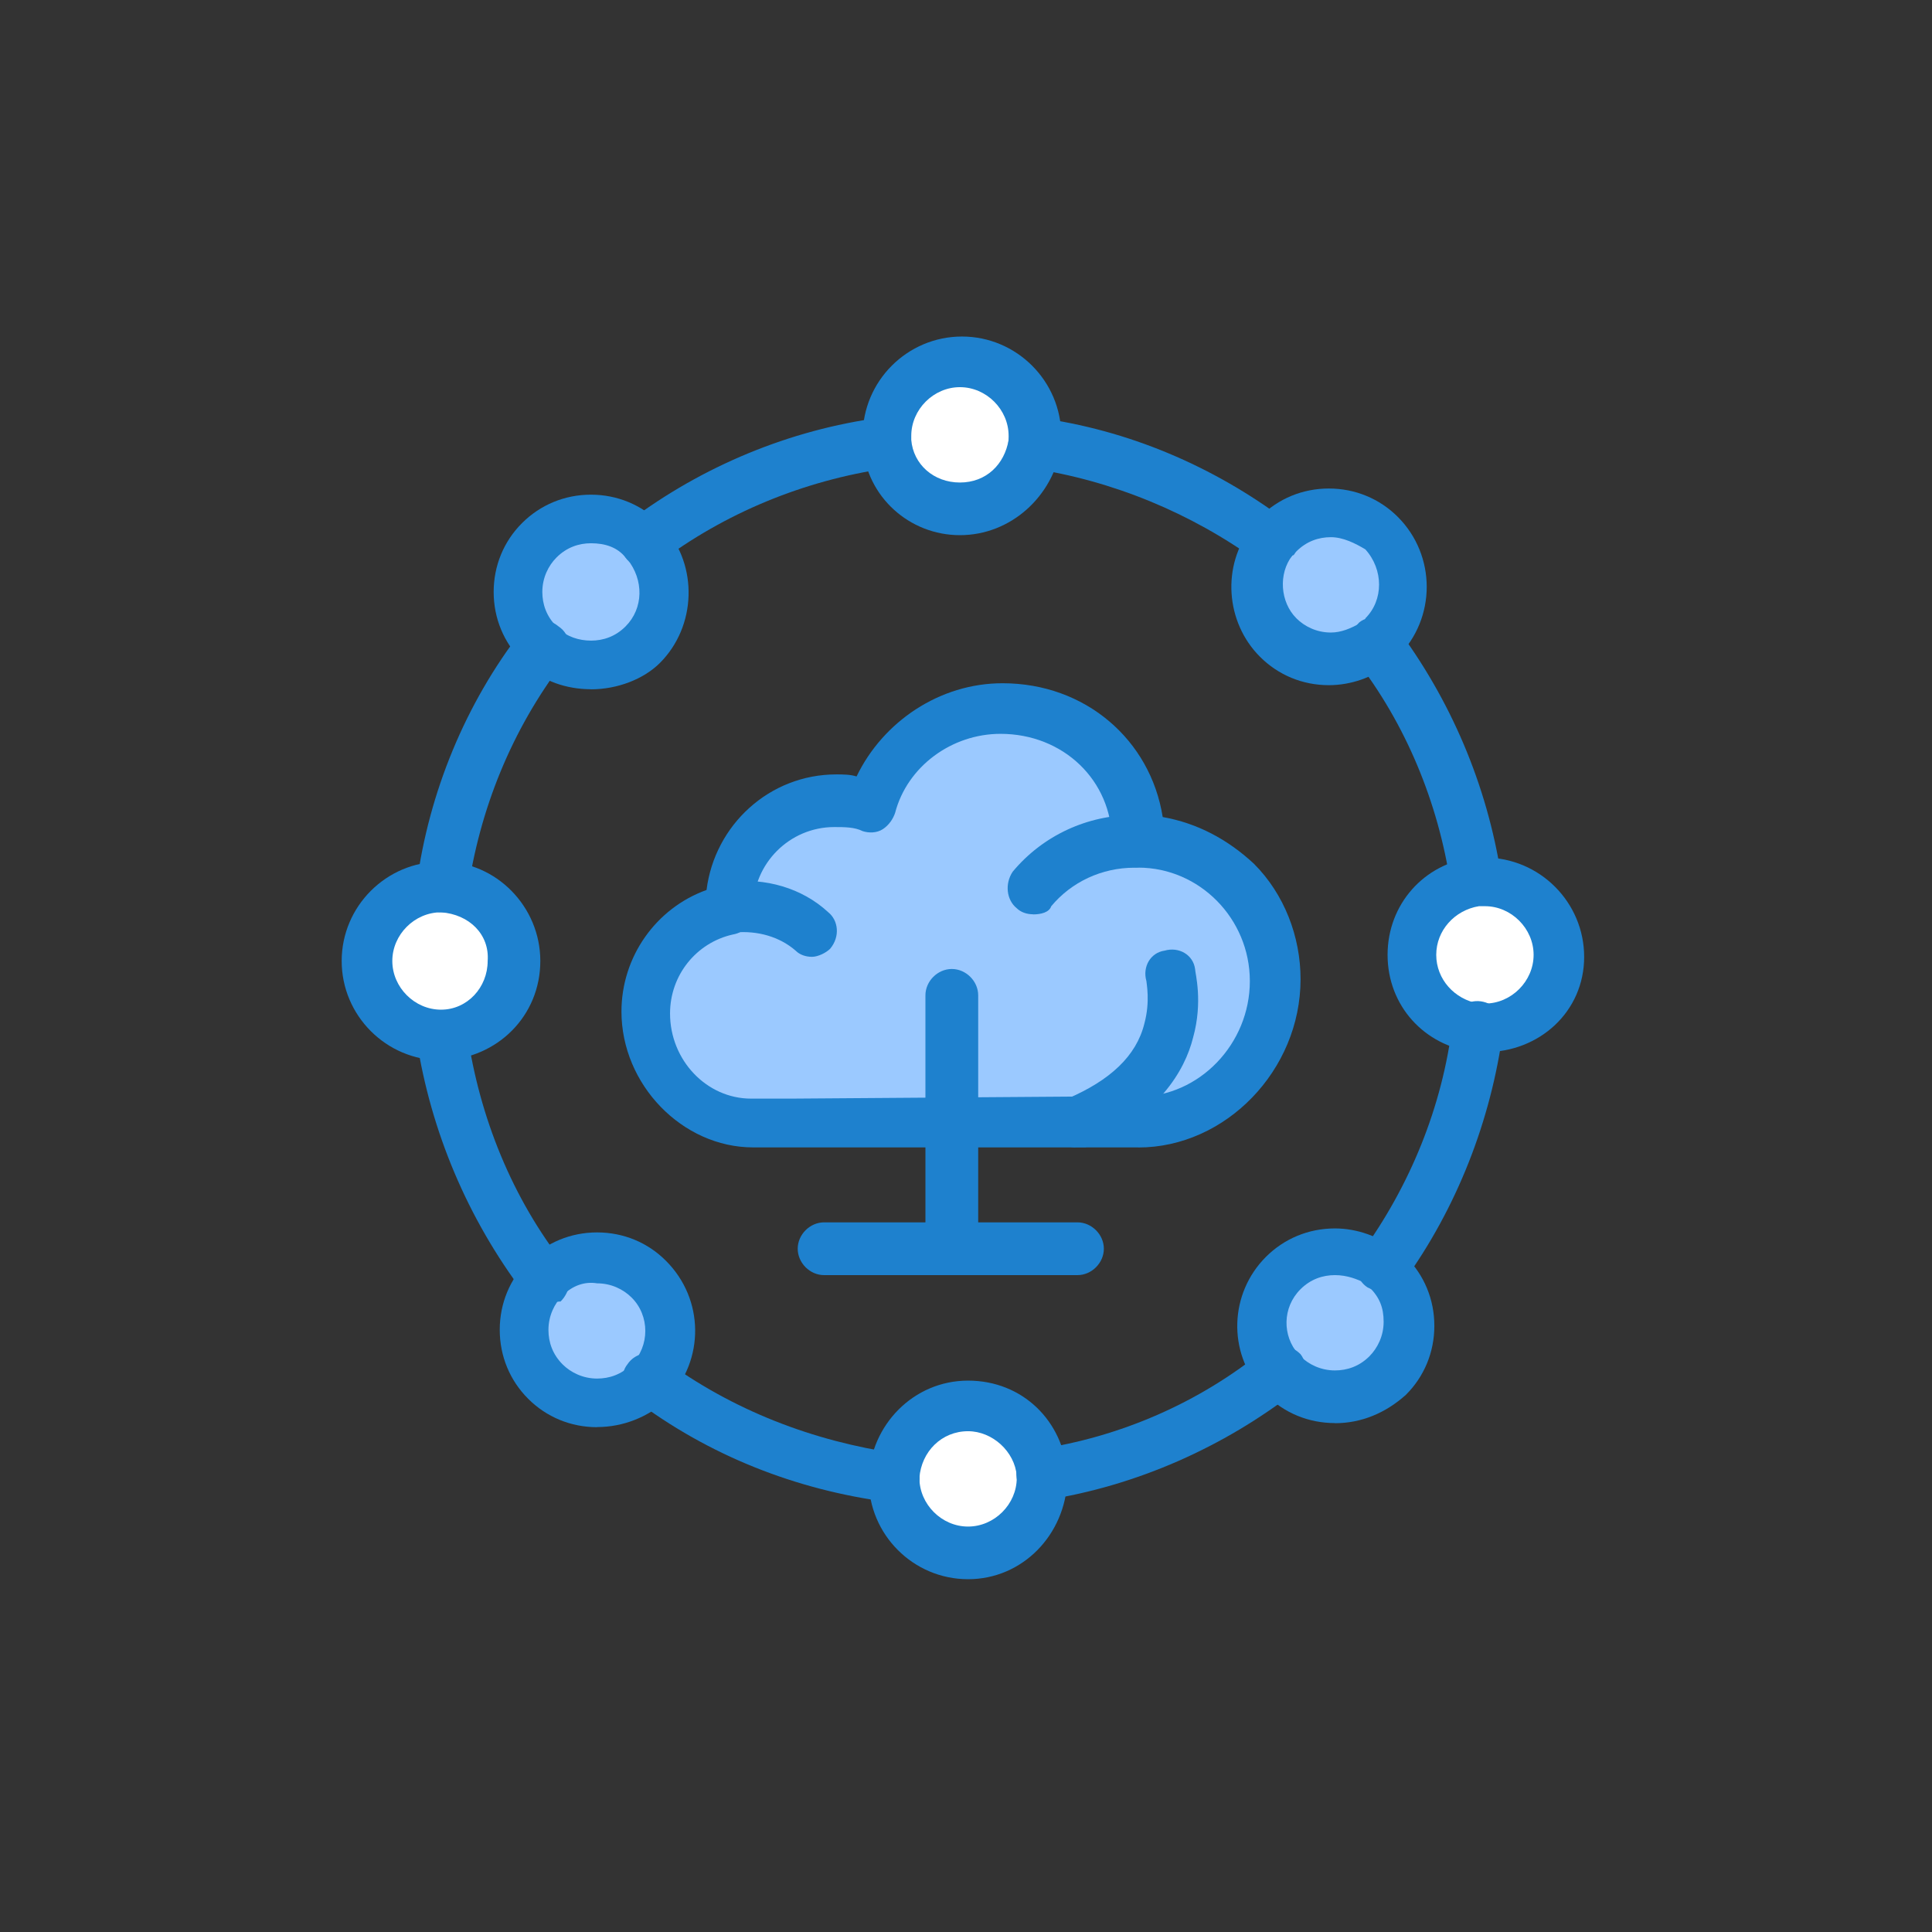 <svg xmlns="http://www.w3.org/2000/svg" width="48" height="48" viewBox="0 0 48 48" fill="none">
  <rect x="0" y="0" width="48" height="48" fill="#333333" stroke="none"/>
  <path d="M16.143 31.73C16.849 32.436 16.849 33.595 16.143 34.298V34.349C15.438 35.054 14.278 35.054 13.575 34.349C12.87 33.643 12.87 32.486 13.575 31.78C14.281 31.024 15.387 31.024 16.143 31.73Z" fill="#9BC9FF"/>
  <path d="M34.477 31.579C35.182 32.285 35.182 33.444 34.477 34.147C33.771 34.853 32.614 34.853 31.909 34.147C31.875 34.114 31.841 34.08 31.808 34.047C31.203 33.341 31.203 32.234 31.909 31.579C32.564 30.924 33.622 30.874 34.376 31.479C34.376 31.529 34.426 31.579 34.477 31.579Z" fill="#9BC9FF"/>
  <path d="M34.325 13.246C35.031 13.951 35.031 15.11 34.325 15.814C34.275 15.864 34.224 15.914 34.174 15.965C33.468 16.519 32.41 16.469 31.757 15.814C31.102 15.158 31.051 14.153 31.606 13.397C31.656 13.346 31.707 13.246 31.757 13.195C32.463 12.54 33.619 12.54 34.325 13.246Z" fill="#9BC9FF"/>
  <path d="M16.042 13.447C16.697 14.152 16.647 15.259 15.992 15.964C15.286 16.67 14.18 16.67 13.474 16.015C13.424 16.015 13.424 15.964 13.424 15.964C12.718 15.259 12.718 14.1 13.424 13.396C14.129 12.691 15.289 12.691 15.992 13.396L16.042 13.447Z" fill="#9BC9FF"/>
  <path d="M12.819 23.872C12.819 24.881 12.013 25.684 11.058 25.684H11.007C9.999 25.684 9.195 24.878 9.195 23.872C9.195 22.867 10.002 22.061 11.007 22.061H11.058C12.015 22.061 12.819 22.867 12.819 23.872Z" fill="white"/>
  <path d="M25.863 36.667V36.767C25.863 37.776 25.057 38.58 24.051 38.58C23.046 38.58 22.239 37.773 22.239 36.767V36.717C22.239 35.709 23.046 34.953 24.051 34.953C25.057 34.953 25.813 35.709 25.863 36.667Z" fill="white"/>
  <path d="M36.692 25.485C35.785 25.384 35.079 24.628 35.079 23.673C35.079 22.766 35.785 21.96 36.642 21.861H36.894C37.901 21.861 38.706 22.668 38.706 23.673C38.706 24.679 37.899 25.485 36.894 25.485C36.843 25.536 36.793 25.536 36.692 25.485Z" fill="white"/>
  <path d="M25.664 10.829V11.03C25.563 11.937 24.807 12.641 23.852 12.641C22.897 12.641 22.138 11.935 22.04 11.03V10.829C22.04 9.821 22.846 9.017 23.852 9.017C24.858 9.017 25.664 9.823 25.664 10.829Z" fill="white"/>
  <path d="M18.159 22.464C18.159 21.003 19.319 19.846 20.778 19.846C21.08 19.846 21.383 19.896 21.685 19.997C22.088 18.586 23.398 17.58 24.908 17.58C26.773 17.58 28.282 18.991 28.282 20.904C30.147 20.904 31.657 22.515 31.657 24.379C31.657 26.244 30.145 27.905 28.282 27.905H18.663C17.202 27.905 16.045 26.595 16.045 25.186C16.045 23.926 16.952 22.87 18.109 22.618C18.142 22.55 18.159 22.5 18.159 22.466V22.464Z" fill="#9BC9FF"/>
  <path d="M31.606 14.051C31.455 14.051 31.354 14.001 31.254 13.951C29.59 12.741 27.627 11.935 25.614 11.635C25.261 11.584 25.009 11.282 25.059 10.929C25.11 10.576 25.412 10.324 25.765 10.375C28.03 10.677 30.147 11.584 31.959 12.943C32.262 13.144 32.312 13.547 32.11 13.799C31.959 14.001 31.758 14.051 31.606 14.051Z" fill="#1E81CE"/>
  <path d="M36.642 22.515C36.339 22.515 36.087 22.313 36.037 21.96C35.734 19.947 34.928 17.981 33.67 16.37C33.469 16.119 33.519 15.715 33.771 15.463C34.023 15.262 34.426 15.312 34.678 15.564C36.039 17.376 36.944 19.493 37.297 21.759C37.347 22.111 37.095 22.414 36.793 22.464C36.742 22.515 36.692 22.515 36.642 22.515Z" fill="#1E81CE"/>
  <path d="M34.325 32.083C34.174 32.083 34.073 32.033 33.972 31.983C33.67 31.781 33.62 31.378 33.821 31.126C35.031 29.462 35.835 27.499 36.087 25.433C36.137 25.08 36.44 24.828 36.792 24.878C37.145 24.929 37.397 25.231 37.347 25.584C37.044 27.85 36.188 30.017 34.88 31.829C34.728 32.031 34.527 32.081 34.325 32.081V32.083Z" fill="#1E81CE"/>
  <path d="M25.863 37.27C25.561 37.27 25.309 37.068 25.258 36.715C25.208 36.362 25.46 36.06 25.762 36.01C27.826 35.707 29.792 34.85 31.402 33.542C31.654 33.341 32.058 33.391 32.31 33.643C32.511 33.895 32.461 34.298 32.209 34.55C30.397 35.959 28.23 36.917 25.964 37.27H25.863Z" fill="#1E81CE"/>
  <path d="M22.186 37.32H22.085C19.77 37.018 17.602 36.161 15.74 34.752C15.438 34.55 15.387 34.147 15.589 33.895C15.79 33.593 16.194 33.542 16.445 33.744C18.209 35.054 20.223 35.808 22.287 36.11C22.64 36.161 22.892 36.463 22.841 36.816C22.791 37.118 22.539 37.32 22.186 37.32Z" fill="#1E81CE"/>
  <path d="M13.525 32.385C13.323 32.385 13.172 32.284 13.021 32.133C11.612 30.268 10.705 28.104 10.352 25.838C10.302 25.485 10.554 25.183 10.906 25.132C11.259 25.082 11.562 25.334 11.612 25.687C11.915 27.751 12.721 29.767 14.029 31.428C14.23 31.68 14.18 32.083 13.928 32.335C13.827 32.335 13.676 32.385 13.525 32.385Z" fill="#1E81CE"/>
  <path d="M11.007 22.665H10.906C10.554 22.615 10.302 22.312 10.352 21.96C10.655 19.694 11.562 17.477 12.97 15.665C13.172 15.362 13.575 15.312 13.878 15.564C14.18 15.765 14.23 16.169 13.979 16.471C12.719 18.132 11.912 20.097 11.612 22.212C11.562 22.464 11.31 22.665 11.007 22.665Z" fill="#1E81CE"/>
  <path d="M16.043 14.102C15.841 14.102 15.639 14.001 15.539 13.85C15.337 13.547 15.387 13.195 15.639 12.943C17.451 11.582 19.619 10.677 21.884 10.375C22.237 10.324 22.539 10.576 22.59 10.929C22.64 11.282 22.388 11.584 22.035 11.635C19.969 11.937 18.006 12.743 16.343 14.001C16.343 14.051 16.191 14.102 16.04 14.102H16.043Z" fill="#1E81CE"/>
  <path d="M23.849 13.296C22.589 13.296 21.533 12.338 21.433 11.081V10.829C21.433 9.468 22.541 8.361 23.9 8.361C25.258 8.361 26.367 9.47 26.367 10.829V11.081C26.165 12.341 25.107 13.296 23.849 13.296ZM23.849 9.619C23.194 9.619 22.64 10.173 22.64 10.829V10.929C22.69 11.534 23.194 11.988 23.849 11.988C24.505 11.988 24.958 11.534 25.059 10.929V10.829C25.059 10.173 24.505 9.619 23.849 9.619Z" fill="#1E81CE"/>
  <path d="M24.051 39.235C22.69 39.235 21.584 38.126 21.584 36.768V36.718C21.634 35.407 22.693 34.301 24.051 34.301C25.41 34.301 26.418 35.309 26.518 36.617V36.768C26.468 38.126 25.41 39.235 24.051 39.235ZM24.051 35.558C23.396 35.558 22.892 36.062 22.842 36.718C22.842 37.373 23.396 37.927 24.051 37.927C24.706 37.927 25.261 37.373 25.261 36.718V36.667C25.21 36.062 24.656 35.558 24.051 35.558Z" fill="#1E81CE"/>
  <path d="M33.015 17.023C32.36 17.023 31.757 16.771 31.304 16.317C30.447 15.461 30.346 14.052 31.102 13.094C31.152 12.993 31.253 12.943 31.304 12.842C31.757 12.389 32.362 12.137 33.015 12.137C33.668 12.137 34.275 12.389 34.728 12.842C35.686 13.8 35.686 15.36 34.728 16.317C34.678 16.368 34.577 16.469 34.477 16.519C34.124 16.822 33.569 17.023 33.015 17.023ZM33.065 13.346C32.763 13.346 32.461 13.447 32.209 13.699C32.158 13.749 32.158 13.8 32.108 13.8C31.755 14.254 31.805 14.959 32.209 15.362C32.41 15.564 32.712 15.715 33.065 15.715C33.317 15.715 33.569 15.614 33.821 15.463C33.872 15.413 33.922 15.413 33.922 15.362C34.376 14.909 34.376 14.153 33.922 13.649C33.67 13.498 33.368 13.346 33.065 13.346Z" fill="#1E81CE"/>
  <path d="M14.835 35.458C14.18 35.458 13.575 35.206 13.122 34.752C12.668 34.298 12.416 33.694 12.416 33.038C12.416 32.383 12.668 31.778 13.122 31.325C13.575 30.871 14.18 30.619 14.835 30.619C15.49 30.619 16.095 30.871 16.546 31.325C17.504 32.282 17.504 33.792 16.597 34.749L16.546 34.8C16.093 35.203 15.488 35.455 14.835 35.455V35.458ZM13.978 32.184C13.777 32.386 13.626 32.688 13.626 33.041C13.626 33.343 13.726 33.645 13.978 33.898C14.18 34.099 14.482 34.25 14.835 34.25C15.138 34.25 15.44 34.15 15.692 33.898C16.146 33.444 16.146 32.688 15.692 32.237C15.49 32.035 15.188 31.884 14.835 31.884C14.533 31.834 14.23 31.934 13.978 32.186V32.184Z" fill="#1E81CE"/>
  <path d="M36.893 26.14H36.641C35.381 25.989 34.474 24.981 34.474 23.723C34.474 22.466 35.381 21.458 36.588 21.307H36.89C38.249 21.307 39.358 22.415 39.358 23.774C39.358 25.132 38.249 26.14 36.89 26.14H36.893ZM36.893 22.514H36.742C36.137 22.615 35.683 23.119 35.683 23.723C35.683 24.328 36.137 24.832 36.742 24.933H36.893C37.548 24.933 38.102 24.379 38.102 23.723C38.102 23.068 37.548 22.514 36.893 22.514Z" fill="#1E81CE"/>
  <path d="M10.957 26.343C9.598 26.343 8.489 25.234 8.489 23.875C8.489 22.517 9.598 21.408 10.957 21.408H11.007C12.317 21.408 13.424 22.517 13.424 23.875C13.424 25.234 12.365 26.292 11.007 26.343H10.957ZM10.957 22.666C10.301 22.666 9.747 23.22 9.747 23.875C9.747 24.531 10.301 25.085 10.957 25.085C11.612 25.085 12.116 24.531 12.116 23.875C12.166 23.22 11.662 22.716 10.957 22.666Z" fill="#1E81CE"/>
  <path d="M14.684 17.124C14.079 17.124 13.474 16.922 13.071 16.519C13.037 16.485 13.004 16.452 12.97 16.418C12.517 15.964 12.265 15.36 12.265 14.707C12.265 14.054 12.517 13.447 12.97 12.996C13.424 12.542 14.029 12.29 14.681 12.29C15.334 12.29 15.941 12.542 16.395 12.996C16.429 13.029 16.462 13.063 16.496 13.096C17.353 14.054 17.302 15.564 16.395 16.471C15.992 16.874 15.337 17.126 14.681 17.126L14.684 17.124ZM14.684 13.497C14.381 13.497 14.079 13.598 13.827 13.85C13.625 14.052 13.474 14.354 13.474 14.707C13.474 15.009 13.575 15.312 13.827 15.564L13.877 15.614C14.079 15.816 14.381 15.916 14.684 15.916C14.986 15.916 15.289 15.816 15.541 15.564C15.994 15.11 15.994 14.404 15.591 13.9L15.541 13.85C15.339 13.598 15.037 13.497 14.684 13.497Z" fill="#1E81CE"/>
  <path d="M33.166 35.356C32.511 35.356 31.906 35.105 31.452 34.651C31.402 34.6 31.352 34.55 31.352 34.55C30.495 33.593 30.545 32.133 31.452 31.226C31.906 30.773 32.511 30.52 33.166 30.52C33.72 30.52 34.275 30.722 34.728 31.075C34.779 31.125 34.829 31.176 34.93 31.226C35.384 31.68 35.636 32.285 35.636 32.94C35.636 33.595 35.384 34.2 34.93 34.653C34.426 35.107 33.821 35.359 33.166 35.359V35.356ZM33.166 31.68C32.864 31.68 32.561 31.78 32.309 32.032C31.856 32.486 31.856 33.192 32.259 33.645L32.309 33.696C32.511 33.897 32.813 34.048 33.166 34.048C33.468 34.048 33.771 33.948 34.023 33.696C34.224 33.494 34.376 33.192 34.376 32.839C34.376 32.486 34.275 32.234 34.023 31.982C33.989 31.948 33.956 31.915 33.922 31.881C33.72 31.78 33.468 31.68 33.166 31.68Z" fill="#1E81CE"/>
  <path d="M25.664 22.715C25.512 22.715 25.361 22.665 25.26 22.564C25.008 22.362 24.958 21.959 25.16 21.657C25.916 20.75 27.024 20.248 28.181 20.248C28.534 20.248 28.836 20.55 28.836 20.903C28.836 21.256 28.534 21.558 28.181 21.558C27.375 21.558 26.619 21.911 26.117 22.516C26.067 22.667 25.865 22.718 25.664 22.718V22.715Z" fill="#1E81CE"/>
  <path d="M20.173 23.772C20.021 23.772 19.87 23.722 19.77 23.621C19.366 23.268 18.812 23.117 18.26 23.167C17.907 23.218 17.605 22.966 17.554 22.613C17.504 22.26 17.756 21.958 18.109 21.907C19.016 21.806 19.921 22.058 20.576 22.663C20.828 22.865 20.878 23.268 20.626 23.57C20.526 23.671 20.324 23.772 20.173 23.772Z" fill="#1E81CE"/>
  <path d="M26.72 28.506C26.468 28.506 26.267 28.355 26.166 28.154C26.015 27.851 26.115 27.448 26.468 27.297H26.518C27.577 26.843 28.232 26.238 28.431 25.432C28.582 24.878 28.482 24.424 28.482 24.374C28.381 24.021 28.582 23.668 28.935 23.618C29.288 23.517 29.641 23.718 29.691 24.071C29.691 24.172 29.893 24.878 29.641 25.782C29.439 26.589 28.784 27.746 26.972 28.502H26.72V28.506Z" fill="#1E81CE"/>
  <path d="M28.282 28.507H18.713C16.949 28.507 15.44 26.944 15.44 25.132C15.44 23.771 16.296 22.564 17.554 22.111C17.756 20.498 19.116 19.24 20.777 19.24C20.928 19.24 21.13 19.24 21.281 19.291C21.936 17.93 23.345 16.975 24.907 16.975C26.971 16.975 28.584 18.386 28.887 20.299C29.744 20.45 30.5 20.853 31.152 21.458C31.908 22.214 32.312 23.27 32.312 24.328C32.312 26.594 30.447 28.509 28.282 28.509V28.507ZM26.72 27.247H28.282C29.794 27.247 31.052 25.936 31.052 24.376C31.052 22.816 29.794 21.556 28.282 21.556C27.929 21.556 27.627 21.254 27.627 20.901C27.627 19.389 26.417 18.232 24.857 18.232C23.648 18.232 22.541 19.039 22.239 20.195C22.188 20.347 22.087 20.498 21.936 20.599C21.785 20.699 21.584 20.699 21.432 20.649C21.231 20.548 20.979 20.548 20.727 20.548C19.618 20.548 18.713 21.455 18.713 22.562V22.612C18.713 22.915 18.512 23.167 18.209 23.217C17.302 23.419 16.647 24.225 16.647 25.18C16.647 26.339 17.554 27.295 18.66 27.295H19.668L26.72 27.244V27.247Z" fill="#1E81CE"/>
  <path d="M26.77 31.68H20.474C20.122 31.68 19.819 31.377 19.819 31.024C19.819 30.672 20.122 30.369 20.474 30.369H26.77C27.122 30.369 27.425 30.672 27.425 31.024C27.425 31.377 27.122 31.68 26.77 31.68Z" fill="#1E81CE"/>
  <path d="M23.647 31.68C23.295 31.68 22.992 31.377 22.992 31.025V24.729C22.992 24.377 23.295 24.074 23.647 24.074C24 24.074 24.303 24.377 24.303 24.729V31.025C24.252 31.377 23.95 31.68 23.647 31.68Z" fill="#1E81CE"/>
</svg>